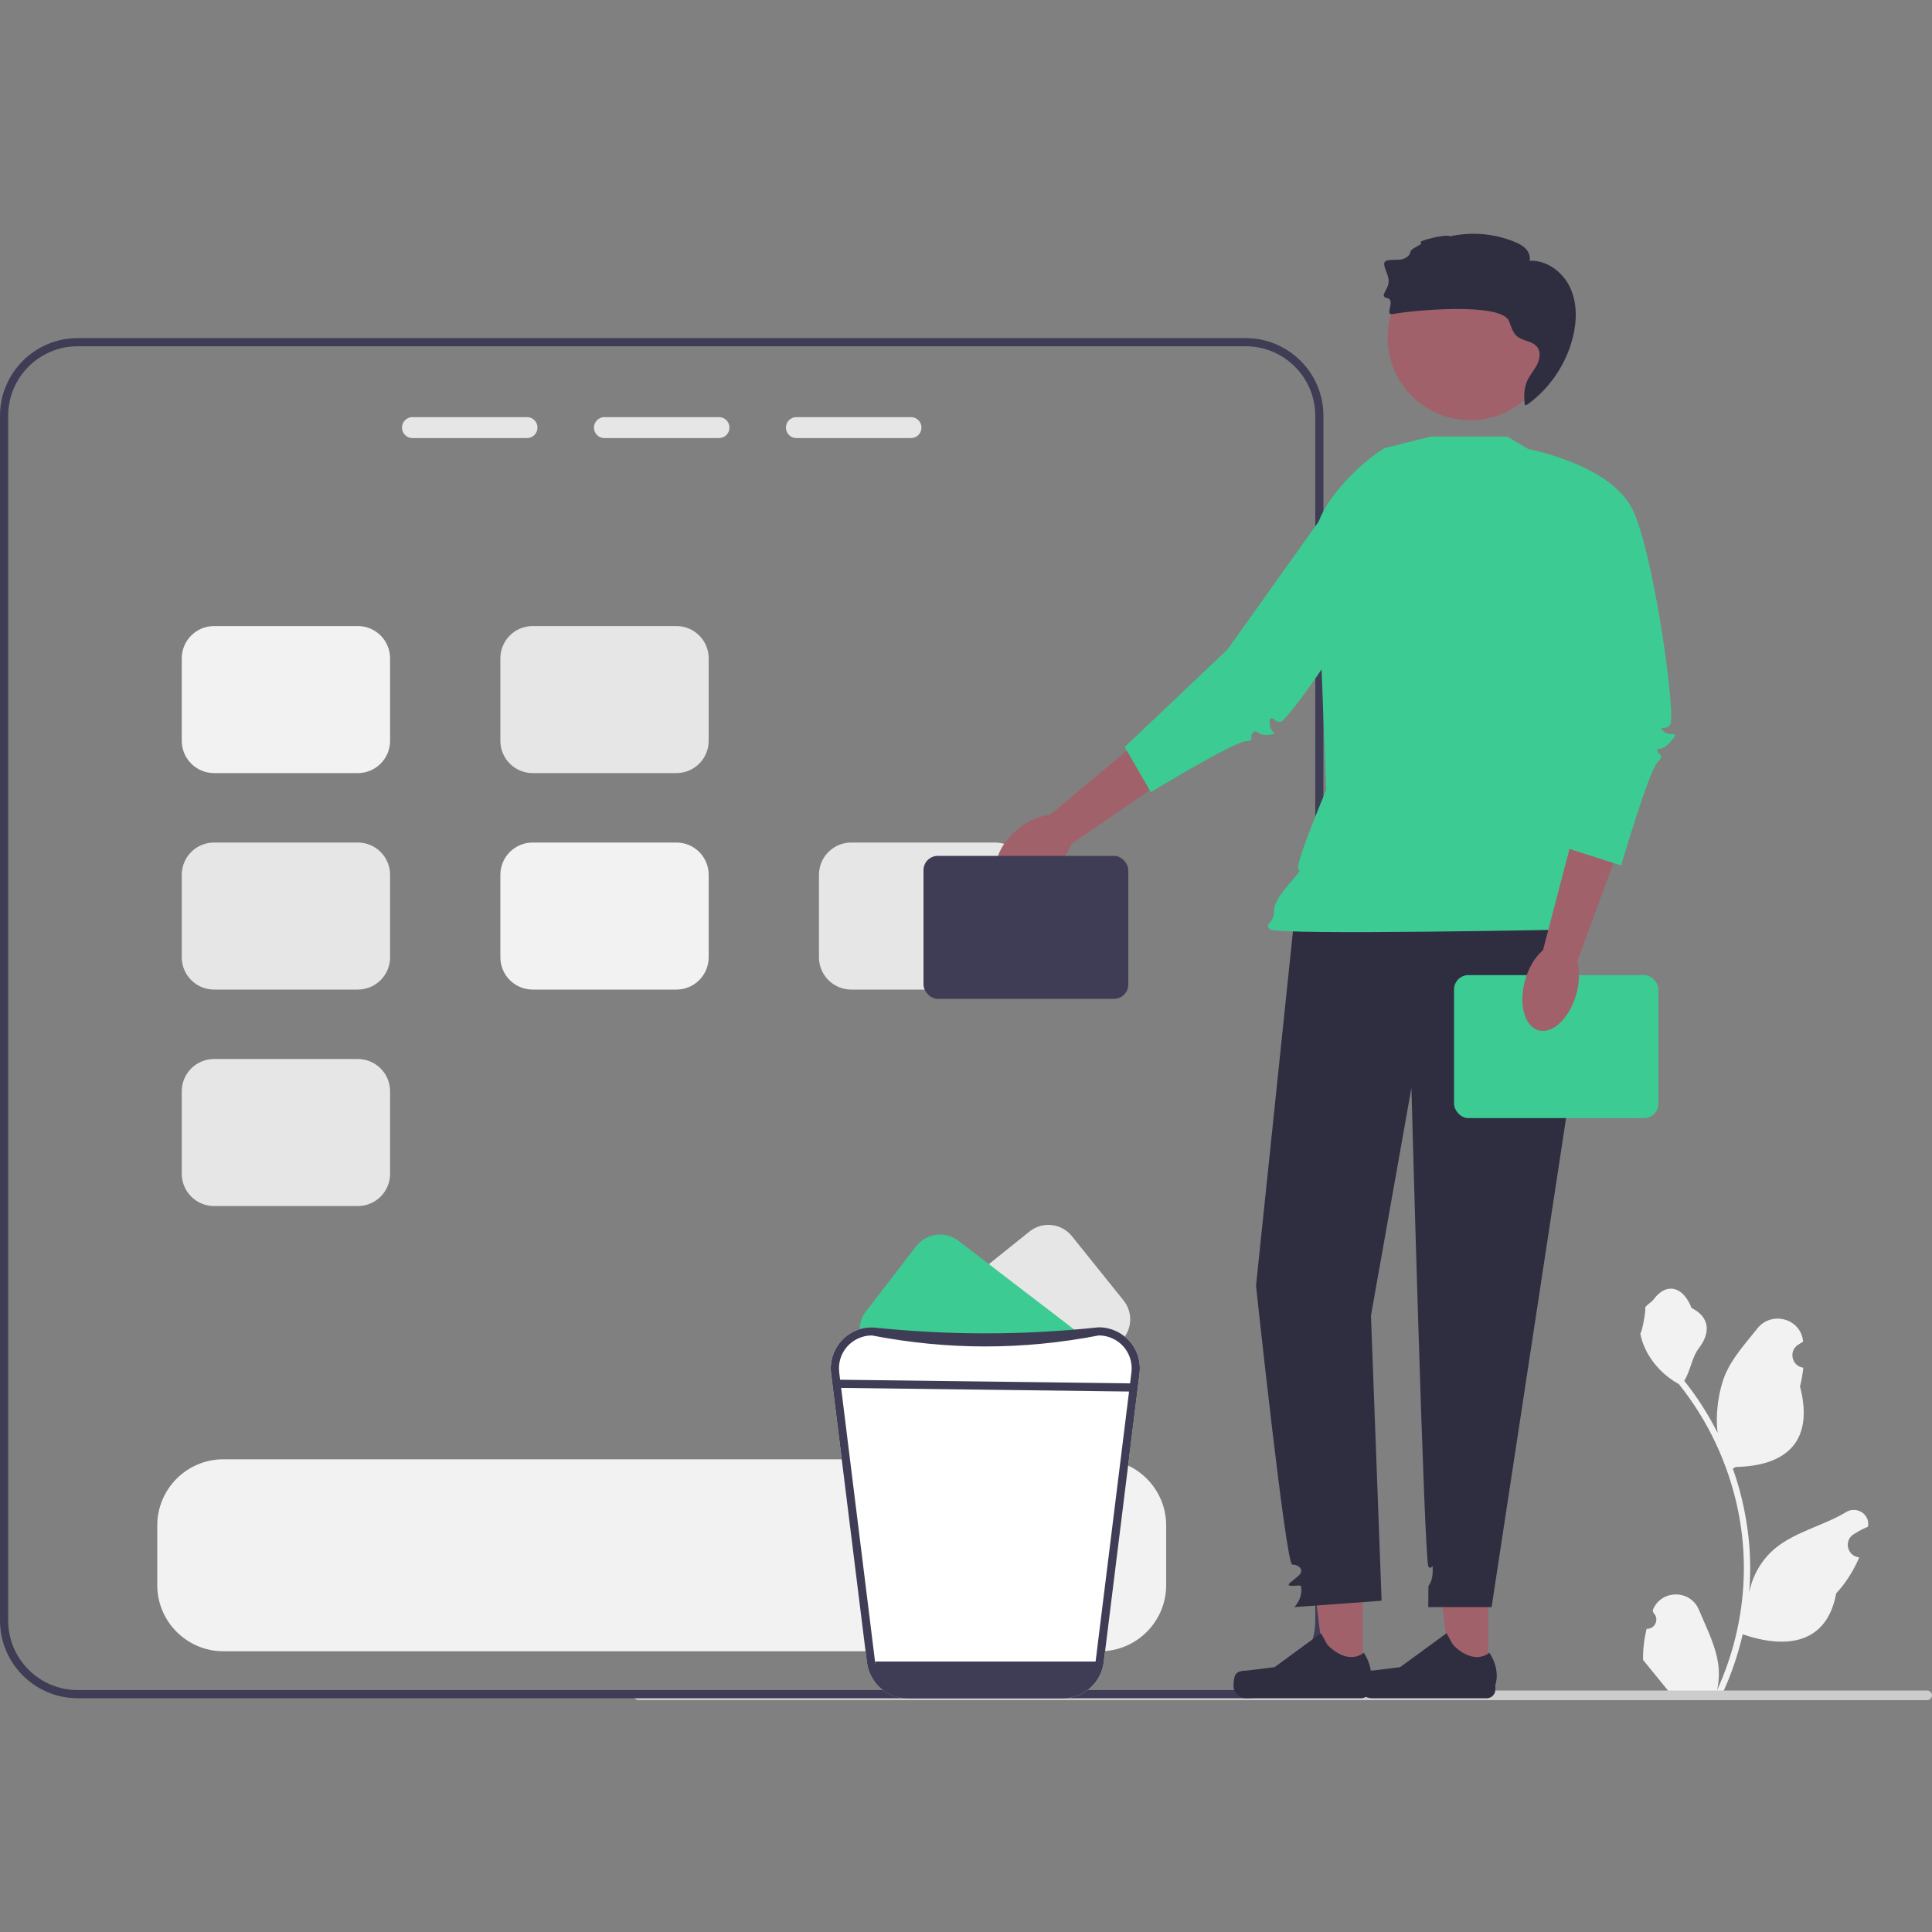 <?xml version="1.0" encoding="UTF-8"?> <svg xmlns="http://www.w3.org/2000/svg" xmlns:xlink="http://www.w3.org/1999/xlink" width="1000px" height="1000px" viewBox="0 0 1000 1000" version="1.1"><rect x="0" y="0" width="1000" height="1000" fill="#808080" stroke="none"/><title>WordPress Maintenance support</title><g id="WordPress-Maintenance-support" stroke="none" stroke-width="1" fill="none" fill-rule="evenodd"><rect id="Rectangle" x="0" y="0" width="1000" height="1000"></rect><g id="undraw_clean-up_af4s" transform="translate(0, 121)" fill-rule="nonzero"><path d="M852.305,722.047 C856.672,722.32 859.086,716.903 855.782,713.747 L855.453,712.442 C855.496,712.338 855.54,712.233 855.584,712.129 C860,701.616 874.968,701.688 879.346,712.217 C883.233,721.562 888.181,730.922 889.399,740.803 C889.945,745.164 889.7,749.607 888.73,753.887 C897.837,734.028 902.629,712.343 902.629,690.535 C902.629,685.056 902.329,679.577 901.714,674.111 C901.209,669.641 900.513,665.197 899.612,660.795 C894.738,636.997 884.184,614.33 868.961,595.398 C861.643,591.405 855.54,585.162 851.853,577.679 C850.529,574.981 849.492,572.077 849,569.12 C849.833,569.229 852.14,556.567 851.512,555.79 C852.673,554.031 854.75,553.157 856.018,551.442 C862.322,542.909 871.007,544.399 875.542,555.994 C885.228,560.875 885.321,568.968 879.378,576.753 C875.597,581.705 875.077,588.406 871.76,593.708 C872.101,594.144 872.456,594.567 872.797,595.003 C879.057,603.018 884.47,611.632 889.034,620.682 C887.744,610.624 889.648,598.507 892.895,590.696 C896.59,581.796 903.516,574.301 909.616,566.607 C916.943,557.366 931.966,561.399 933.257,573.114 C933.27,573.227 933.282,573.341 933.294,573.454 C932.388,573.964 931.5,574.506 930.633,575.079 C925.688,578.344 927.397,585.997 933.257,586.9 L933.389,586.92 C933.062,590.178 932.502,593.408 931.683,596.584 C939.508,626.794 922.614,637.797 898.492,638.292 C897.96,638.564 897.441,638.837 896.908,639.096 C899.352,645.965 901.305,653.012 902.752,660.154 C904.049,666.465 904.95,672.844 905.455,679.25 C906.083,687.332 906.029,695.456 905.346,703.525 L905.387,703.238 C907.121,694.352 911.954,686.051 918.972,680.299 C929.426,671.726 944.196,668.569 955.474,661.678 C960.903,658.36 967.86,662.647 966.913,668.931 L966.867,669.232 C965.187,669.913 963.549,670.704 961.965,671.59 C961.059,672.1 960.172,672.642 959.305,673.214 C954.359,676.48 956.068,684.133 961.928,685.036 L962.061,685.056 C962.156,685.07 962.238,685.083 962.334,685.097 C959.453,691.926 955.439,698.264 950.415,703.729 C945.522,730.101 924.507,732.604 902.028,724.924 L902.015,724.924 C899.557,735.61 895.966,746.05 891.352,756 L853.26,756 C853.123,755.578 853,755.141 852.877,754.719 C856.4,754.937 859.95,754.732 863.418,754.092 C860.591,750.63 857.765,747.141 854.939,743.679 C854.871,743.61 854.816,743.542 854.762,743.474 C853.328,741.702 851.881,739.944 850.447,738.172 L850.447,738.17 C850.357,732.731 851.01,727.309 852.304,722.048 L852.305,722.047 L852.305,722.047 L852.305,722.047 Z" id="Path" fill="#F2F2F2"></path><path d="M328,756.5 C328,757.887 329.121,759 330.517,759 L997.483,759 C998.879,759 1000,757.887 1000,756.5 C1000,755.114 998.879,754 997.483,754 L330.517,754 C329.121,754 328,755.114 328,756.5 L328,756.5 Z" id="Path" fill="#CCCCCC"></path><path d="M579.146,574.081 L568.856,582.339 L565.56,585 C565.264,584.599 564.926,584.176 564.588,583.796 C561.355,580.142 556.707,578.051 551.847,578.051 L469.274,578.051 C469,576.657 468.936,575.242 469.063,573.827 C469.422,569.73 471.387,565.781 474.852,563.014 L532.852,516.444 C539.571,511.037 549.417,512.114 554.826,518.851 L581.555,552.116 C586.964,558.853 585.886,568.674 579.146,574.081 L579.146,574.081 Z" id="Path" fill="#E6E6E6"></path><path d="M561,578.192 L459.234,578.192 C456.577,578.192 453.983,578.823 451.663,580 L451.094,579.558 C450.082,578.781 449.175,577.898 448.437,576.952 C444.03,571.486 443.756,563.56 448.226,557.758 L474.184,524.08 C479.435,517.268 489.24,515.986 496.073,521.221 L554.927,566.314 C557.584,568.332 559.376,571.044 560.304,573.988 C560.726,575.354 560.979,576.763 561,578.192 L561,578.192 Z" id="Path" fill="#3DCB94"></path><g id="Group" transform="translate(0, 54)"><path d="M644.788,2.25325264e-14 L40.212,2.25325264e-14 C18.034,2.25325264e-14 0,18.033 0,40.21 L0,663.79 C0,685.967 18.034,704 40.212,704 L644.788,704 C666.966,704 685,685.967 685,663.79 L685,40.21 C685,18.033 666.966,2.25325264e-14 644.788,2.25325264e-14 Z M680.772,663.79 C680.772,683.641 664.64,699.772 644.788,699.772 L40.212,699.772 C20.36,699.772 4.228,683.641 4.228,663.79 L4.228,40.21 C4.228,20.359 20.36,4.228 40.212,4.228 L644.788,4.228 C664.64,4.228 680.772,20.359 680.772,40.21 L680.772,663.79 Z" id="Shape" fill="#3F3D56"></path><g transform="translate(208.058, 40.908)" fill="#E6E6E6" id="Path"><path d="M64.737,0 L5.412,0 C2.431,0 0,2.431 0,5.412 C0,8.414 2.431,10.845 5.412,10.845 L64.737,10.845 C67.718,10.845 70.149,8.414 70.149,5.412 C70.149,2.431 67.718,0 64.737,0 Z"></path><path d="M164.104,0 L104.78,0 C101.799,0 99.367,2.431 99.367,5.412 C99.367,8.414 101.799,10.845 104.78,10.845 L164.104,10.845 C167.085,10.845 169.516,8.414 169.516,5.412 C169.516,2.431 167.085,0 164.104,0 Z"></path><path d="M263.471,0 L204.147,0 C201.166,0 198.735,2.431 198.735,5.412 C198.735,8.414 201.166,10.845 204.147,10.845 L263.471,10.845 C266.452,10.845 268.884,8.414 268.884,5.412 C268.884,2.431 266.452,0 263.471,0 Z"></path></g><path d="M185.204,149.045 L110.784,149.045 C101.566,149.045 94.082,156.529 94.082,165.746 L94.082,208.452 C94.082,217.669 101.566,225.153 110.784,225.153 L185.204,225.153 C194.422,225.153 201.906,217.669 201.906,208.452 L201.906,165.746 C201.906,156.529 194.422,149.045 185.204,149.045 L185.204,149.045 Z" id="Path" fill="#F2F2F2"></path><path d="M185.204,261.093 L110.784,261.093 C101.566,261.093 94.082,268.577 94.082,277.795 L94.082,320.5 C94.082,329.717 101.566,337.201 110.784,337.201 L185.204,337.201 C194.422,337.201 201.906,329.717 201.906,320.5 L201.906,277.795 C201.906,268.577 194.422,261.093 185.204,261.093 L185.204,261.093 Z" id="Path" fill="#E6E6E6"></path><path d="M185.204,373.141 L110.784,373.141 C101.566,373.141 94.082,380.625 94.082,389.843 L94.082,432.548 C94.082,441.765 101.566,449.249 110.784,449.249 L185.204,449.249 C194.422,449.249 201.906,441.765 201.906,432.548 L201.906,389.843 C201.906,380.625 194.422,373.141 185.204,373.141 L185.204,373.141 Z" id="Path" fill="#E6E6E6"></path><path d="M350.111,149.045 L275.691,149.045 C266.473,149.045 258.989,156.529 258.989,165.746 L258.989,208.452 C258.989,217.669 266.473,225.153 275.691,225.153 L350.111,225.153 C359.329,225.153 366.813,217.669 366.813,208.452 L366.813,165.746 C366.813,156.529 359.329,149.045 350.111,149.045 L350.111,149.045 Z" id="Path" fill="#E6E6E6"></path><path d="M350.111,261.093 L275.691,261.093 C266.473,261.093 258.989,268.577 258.989,277.795 L258.989,320.5 C258.989,329.717 266.473,337.201 275.691,337.201 L350.111,337.201 C359.329,337.201 366.813,329.717 366.813,320.5 L366.813,277.795 C366.813,268.577 359.329,261.093 350.111,261.093 Z" id="Path" fill="#F2F2F2"></path><path d="M515.018,261.093 L440.599,261.093 C431.381,261.093 423.897,268.577 423.897,277.795 L423.897,320.5 C423.897,329.717 431.381,337.201 440.599,337.201 L515.018,337.201 C524.236,337.201 531.721,329.717 531.721,320.5 L531.721,277.795 C531.721,268.577 524.236,261.093 515.018,261.093 Z" id="Path" fill="#E6E6E6"></path><path d="M569.375,580.324 L115.625,580.324 C96.746,580.324 81.397,595.673 81.397,614.552 L81.397,645.46 C81.397,664.339 96.746,679.688 115.625,679.688 L569.375,679.688 C588.254,679.688 603.603,664.339 603.603,645.46 L603.603,614.552 C603.603,595.673 588.254,580.324 569.375,580.324 Z" id="Path" fill="#F2F2F2"></path></g><path d="M585.756,574.503 C585.397,574.06 585.037,573.596 584.656,573.174 C580.616,568.616 574.819,566 568.726,566 C530.366,571.682 491.199,571.571 451.271,566 C447.421,566 443.698,567.055 440.44,568.975 C438.557,570.072 436.822,571.486 435.341,573.174 C431.3,577.71 429.418,583.786 430.158,589.821 L448.711,739.391 C450.023,750.003 459.099,758 469.803,758 L550.194,758 C560.899,758 569.974,750.003 571.286,739.391 L589.839,589.821 C590.516,584.356 589.035,578.87 585.756,574.503 L585.756,574.503 Z" id="Path" fill="#FFFFFF"></path><path d="M585.756,574.503 C585.397,574.06 585.037,573.596 584.656,573.174 C580.616,568.616 574.819,566 568.726,566 C529.575,570.186 490.423,570.186 451.271,566 C447.421,566 443.698,567.055 440.44,568.975 C438.557,570.072 436.822,571.486 435.341,573.174 C431.3,577.71 429.418,583.786 430.158,589.821 L448.711,739.391 C449.198,743.378 450.785,746.986 453.133,749.94 C457.047,754.856 463.055,757.979 469.719,758 L550.194,758 C557.662,758 564.347,754.097 568.134,748.147 C569.784,745.552 570.884,742.598 571.286,739.391 L589.839,589.821 C590.516,584.356 589.035,578.87 585.756,574.503 L585.756,574.503 Z M585.629,589.293 L567.097,738.863 C567.097,738.905 567.076,738.969 567.076,739.011 C565.955,747.451 558.72,753.78 550.194,753.78 L469.803,753.78 C461.278,753.78 454.043,747.451 452.921,739.011 C452.921,738.969 452.9,738.905 452.9,738.863 L434.368,589.293 C433.776,584.462 435.278,579.609 438.515,575.959 C439.974,574.313 441.73,572.984 443.676,572.034 C446.004,570.853 448.606,570.22 451.271,570.22 C490.423,577.817 529.575,577.818 568.726,570.22 C573.592,570.22 578.246,572.309 581.483,575.959 C581.821,576.338 582.16,576.76 582.456,577.161 C585.016,580.643 586.158,584.989 585.629,589.293 L585.629,589.293 Z" id="Shape" fill="#3F3D56"></path><path d="M569,739 L567.903,748.141 C564.128,754.094 557.463,758 550.018,758 L469.788,758 C463.145,757.979 457.155,754.854 453.253,749.936 L453,739 L569,739 L569,739 Z" id="Path" fill="#3F3D56"></path><g id="Group" transform="translate(509.002, 0)"><g transform="translate(0, 226.063)" fill="#A0616A"><polygon id="Path" points="144.28 21.948 43.047 91.503 30.567 78.014 123.691 0"></polygon><ellipse id="Oval" transform="translate(26.641, 92.646) rotate(-38.77) translate(-26.641, -92.646) " cx="26.641" cy="92.646" rx="23.137" ry="13.737"></ellipse></g><g transform="translate(129.438, 672.29)" id="Path"><polygon fill="#A0616A" points="66.818 74.183 47.583 74.181 38.432 0 66.822 0.002"></polygon><path d="M0.915,73.747 L0.915,73.747 C0.316,74.755 0,78.01 0,79.183 L0,79.183 C0,82.788 2.923,85.71 6.529,85.71 L66.099,85.71 C68.558,85.71 70.552,83.717 70.552,81.257 L70.552,78.778 C70.552,78.778 73.499,71.325 67.432,62.139 C67.432,62.139 59.891,69.332 48.624,58.066 L45.301,52.048 L21.249,69.635 L7.918,71.276 C5.001,71.635 2.415,71.22 0.915,73.747 L0.915,73.747 Z" fill="#2F2E41"></path></g><g transform="translate(194.443, 672.29)" id="Path"><polygon fill="#A0616A" points="66.818 74.183 47.583 74.181 38.432 0 66.822 0.002"></polygon><path d="M0.915,73.747 L0.915,73.747 C0.316,74.755 0,78.01 0,79.183 L0,79.183 C0,82.788 2.923,85.71 6.529,85.71 L66.099,85.71 C68.558,85.71 70.552,83.717 70.552,81.257 L70.552,78.778 C70.552,78.778 73.499,71.325 67.432,62.139 C67.432,62.139 59.891,69.332 48.624,58.066 L45.301,52.048 L21.249,69.635 L7.918,71.276 C5.001,71.635 2.415,71.22 0.915,73.747 L0.915,73.747 Z" fill="#2F2E41"></path></g><path d="M163.149,333.006 L141.113,544.508 C141.113,544.508 156.538,688.813 159.844,688.813 C163.149,688.813 166.454,691.537 163.149,694.581 C159.843,697.626 155.436,699.829 159.844,699.829 C164.251,699.829 164.785,698.485 164.518,703.012 C164.251,707.54 160.945,710.845 160.945,710.845 L206.118,707.54 L200.609,559.93 L221.543,442.062 C221.543,442.062 228.154,687.712 230.357,689.915 C232.561,692.118 232.561,686.61 232.561,692.118 C232.561,697.626 230.357,699.829 230.357,699.829 L230.253,710.845 L263.046,710.845 L309.685,404.608 L301.973,327.498 L163.149,333.006 L163.149,333.006 Z" id="Path" fill="#2F2E41"></path><path d="M271.123,104.981 L231.459,104.981 L207.663,110.935 C194.812,118.564 171.774,141.269 172.354,156.201 L177.472,287.842 C177.472,287.842 159.943,329.146 163.249,329.146 C166.554,329.146 150.478,342.369 150.478,350.08 C150.478,357.791 144.97,356.69 148.275,359.995 C151.58,363.299 309.685,359.995 309.685,359.995 C309.685,359.995 311.338,356.69 311.338,351.182 C311.338,345.674 314.617,342.395 314.617,342.395 L314.617,332.052 L304.727,296.103 L322.355,135.274 L271.123,104.981 L271.123,104.981 Z" id="Path" fill="#3DCB94"></path><path d="M73.159,265.643 L86.665,289.023 C94.04,284.559 129.665,263.161 135.827,262.663 C138.148,262.475 138.667,262.04 138.771,261.91 C138.874,261.782 138.844,261.495 138.782,261.036 C138.686,260.326 138.541,259.252 139.373,258.335 C140.594,256.991 141.665,257.8 142.182,258.188 C142.984,258.793 144.328,259.805 148.659,259.192 C149.767,259.035 150.464,258.901 150.902,258.796 L150.853,258.75 C149.909,257.86 148.328,256.371 148.213,253.98 C148.11,251.838 148.082,251.264 148.863,250.895 C149.584,250.558 150.146,251.064 150.48,251.366 C151.045,251.88 151.975,252.72 153.888,252.648 C158.782,251.048 204.267,185.386 213.147,159.228 C215.359,152.715 215.085,146.666 212.335,141.254 C207.062,130.876 194.152,125.678 190.966,124.527 L126.396,215.13 L73.159,265.643 L73.159,265.643 Z" id="Path" fill="#3DCB94"></path><ellipse id="Oval" fill="#A0616A" cx="251.991" cy="53.788" rx="42.724" ry="42.716"></ellipse><path d="M303.68,27.827 C299.926,19.777 291.605,13.521 282.732,13.978 C283.267,11.743 282.276,9.352 280.683,7.697 C279.089,6.042 276.966,5.007 274.839,4.137 C264.327,-0.161 252.487,-1.147 241.408,1.353 C240.295,-0.187 224.483,3.699 226.374,4.524 C228.265,5.349 221.352,7.32 221.025,9.356 C220.667,11.588 218.302,12.956 216.069,13.304 C213.835,13.652 211.53,13.313 209.309,13.736 C204.834,14.589 209.842,20.09 209.778,24.645 C209.714,29.199 204.584,32.32 209.034,33.299 C213.627,34.308 207.274,42.439 211.893,41.561 C222.344,39.576 267.981,35.344 272.043,45.174 C273.17,47.903 273.877,50.996 276.093,52.948 C279.11,55.606 284.136,55.392 286.604,58.566 C288.593,61.124 288.023,64.88 286.552,67.768 C285.081,70.656 282.843,73.115 281.51,76.069 C279.723,80.029 279.733,84.441 280.243,88.82 C280.638,88.614 281.245,88.408 282.155,88.202 L281.763,88.252 C293.164,79.948 301.541,67.583 305.024,53.916 C307.217,45.309 307.435,35.877 303.68,27.827 L303.68,27.827 Z" id="Path" fill="#2F2E41"></path><rect id="Rectangle" fill="#3DCB94" x="243.618" y="383.717" width="105.749" height="74.011" rx="7.398"></rect><g transform="translate(274.085, 258.308)" fill="#A0616A"><polygon id="Path" points="74.481 5.971 32.244 121.292 14.256 117.521 44.983 0"></polygon><ellipse id="Oval" transform="translate(19.531, 131.723) rotate(-74.16) translate(-19.531, -131.723) " cx="19.531" cy="131.723" rx="23.135" ry="13.738"></ellipse></g><path d="M279.573,110.935 C279.573,110.935 325.661,118.751 336.679,144.087 C347.696,169.423 358.714,250.939 355.409,254.244 C352.103,257.548 348.798,254.244 352.103,257.548 C355.409,260.853 361.008,256.499 356.005,262.532 C351.002,268.564 348.798,265.259 348.798,267.463 C348.798,269.666 353.205,269.067 348.798,273.773 C344.391,278.478 330.068,326.947 330.068,326.947 L302.523,318.135 L308.032,244.33 L279.573,110.935 L279.573,110.935 Z" id="Path" fill="#3DCB94"></path></g><rect id="Rectangle" fill="#3F3D56" x="478" y="322" width="106" height="74" rx="7.398"></rect><polygon id="Rectangle" fill="#3F3D56" transform="translate(509.414, 596.197) rotate(-89.278) translate(-509.414, -596.197) " points="507.3 520.266 511.529 520.266 511.529 672.127 507.3 672.127"></polygon></g></g></svg> 